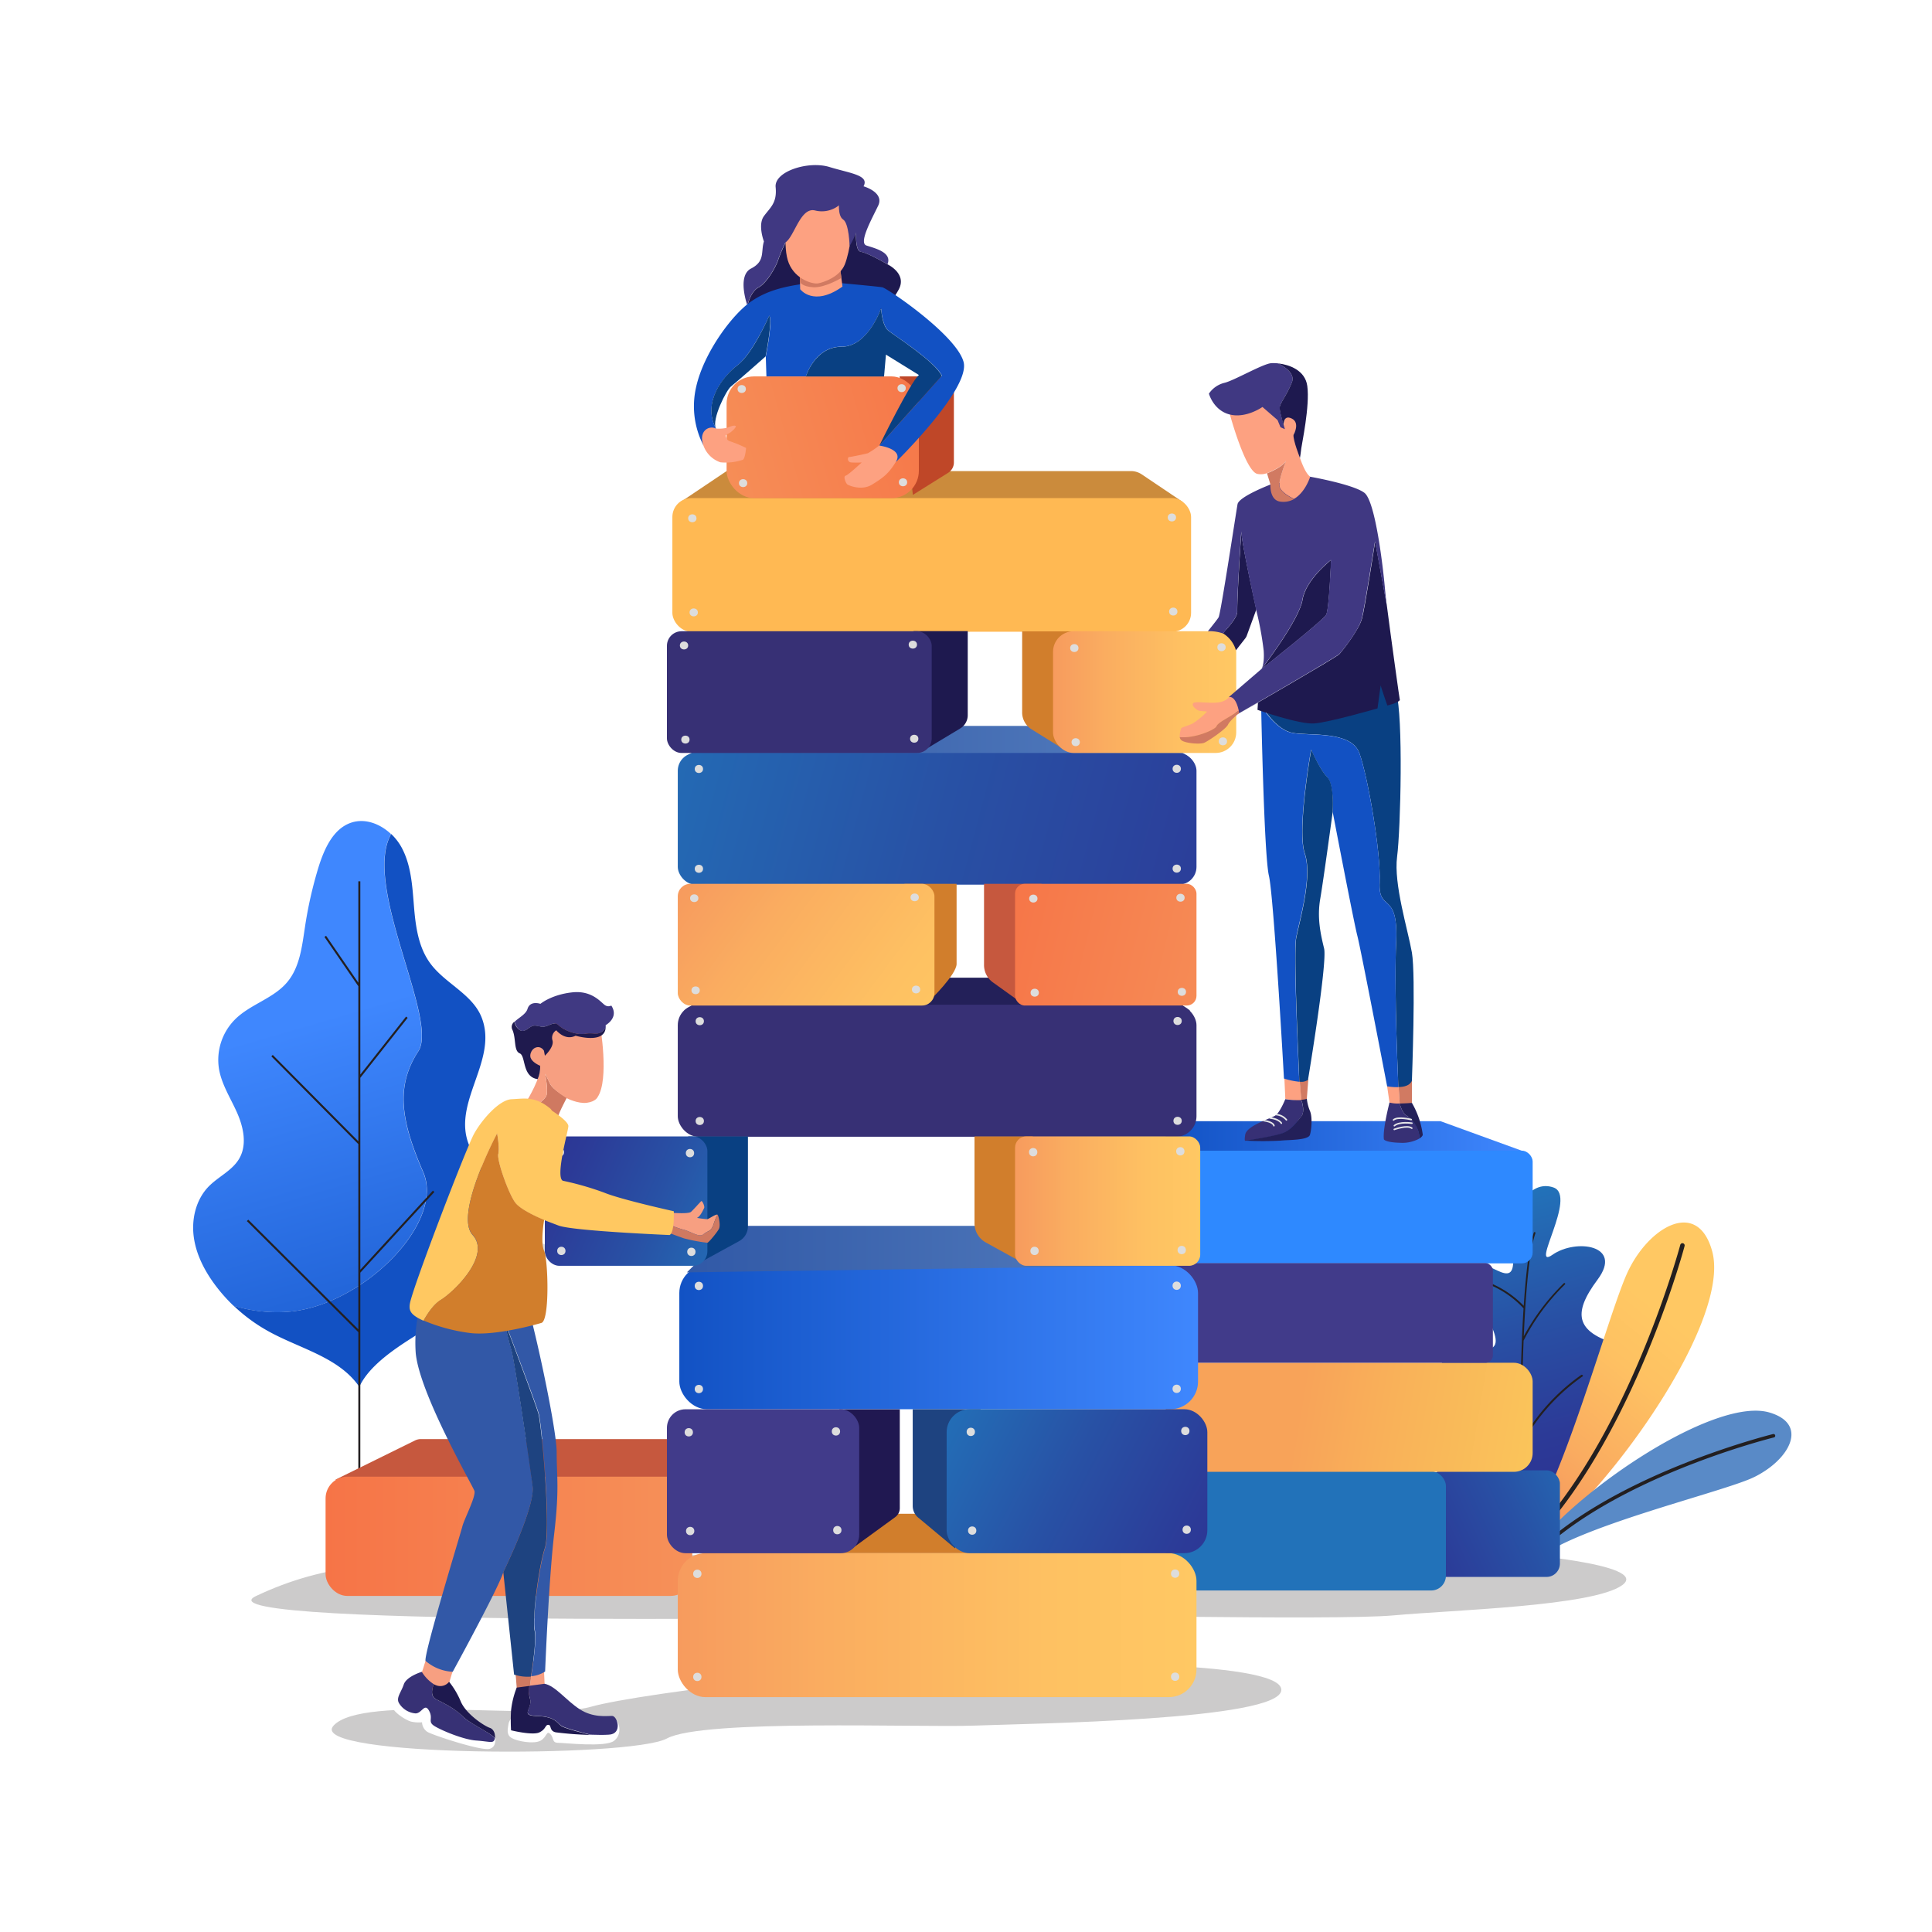 <svg xmlns="http://www.w3.org/2000/svg" xmlns:xlink="http://www.w3.org/1999/xlink" viewBox="0 0 600 600"><defs><style>.cls-1{fill:#fff;}.cls-2{fill:#cccbcb;}.cls-3{fill:url(#linear-gradient);}.cls-4,.cls-7{fill:#231f20;}.cls-5{fill:url(#linear-gradient-2);}.cls-6{fill:url(#linear-gradient-3);}.cls-7{fill-rule:evenodd;}.cls-8{fill:#598ac7;}.cls-9{fill:url(#linear-gradient-4);}.cls-10{fill:#1251c3;}.cls-11{fill:url(#linear-gradient-5);}.cls-12{fill:url(#linear-gradient-6);}.cls-13{fill:#c6583e;}.cls-14{fill:url(#linear-gradient-7);}.cls-15{fill:url(#linear-gradient-8);}.cls-16{fill:url(#linear-gradient-9);}.cls-17{fill:#2e89ff;}.cls-18{fill:#413b8a;}.cls-19{fill:#cb8b3c;}.cls-20{fill:#ffb953;}.cls-21{fill:#ddd;}.cls-22{fill:url(#linear-gradient-10);}.cls-23{fill:url(#linear-gradient-11);}.cls-24{fill:url(#linear-gradient-12);}.cls-25{fill:url(#linear-gradient-13);}.cls-26{fill:url(#linear-gradient-14);}.cls-27{fill:#d17e2c;}.cls-28{fill:#232059;}.cls-29{fill:#373075;}.cls-30{fill:url(#linear-gradient-15);}.cls-31{fill:#094082;}.cls-32{fill:url(#linear-gradient-16);}.cls-33{fill:#1e4380;}.cls-34{fill:url(#linear-gradient-17);}.cls-35{fill:#201851;}.cls-36{fill:url(#linear-gradient-18);}.cls-37{fill:url(#linear-gradient-19);}.cls-38{fill:url(#linear-gradient-20);}.cls-39{fill:#1e194f;}.cls-40{fill:#303030;opacity:0.17;isolation:isolate;}.cls-41{fill:#cf7961;}.cls-42{fill:#f79f81;}.cls-43{fill:#403982;}.cls-44{fill:#1f1a4e;}.cls-45{fill:#373175;}.cls-46{fill:#3258a7;}.cls-47{fill:#ffc861;}.cls-48{fill:#fda181;}.cls-49{fill:#d17a62;}.cls-50{fill:none;stroke:#e6e7e8;stroke-linecap:round;stroke-miterlimit:10;stroke-width:0.48px;}.cls-51{fill:#403882;}.cls-52{fill:#bf4728;}.cls-53{fill:url(#linear-gradient-21);}</style><linearGradient id="linear-gradient" x1="462.92" y1="229.21" x2="488.57" y2="135.56" gradientTransform="matrix(1, 0, 0, -1, 0, 602)" gradientUnits="userSpaceOnUse"><stop offset="0" stop-color="#2272b9"/><stop offset="0.41" stop-color="#2851a5"/><stop offset="0.77" stop-color="#2c3a97"/><stop offset="1" stop-color="#2d3292"/></linearGradient><linearGradient id="linear-gradient-2" x1="481.52" y1="133.62" x2="525.09" y2="187.49" gradientTransform="matrix(1, 0, 0, -1, 0, 602)" gradientUnits="userSpaceOnUse"><stop offset="0" stop-color="#f79b5e"/><stop offset="0.29" stop-color="#faad60"/><stop offset="0.71" stop-color="#fec162"/><stop offset="1" stop-color="#ffc863"/></linearGradient><linearGradient id="linear-gradient-3" x1="473.21" y1="140.34" x2="516.78" y2="194.21" xlink:href="#linear-gradient-2"/><linearGradient id="linear-gradient-4" x1="127.14" y1="154.71" x2="89.91" y2="283.04" gradientTransform="matrix(1, 0, 0, -1, 0, 602)" gradientUnits="userSpaceOnUse"><stop offset="0" stop-color="#1252c4"/><stop offset="1" stop-color="#3f87fe"/></linearGradient><linearGradient id="linear-gradient-5" x1="500.28" y1="145.4" x2="427.3" y2="111.83" xlink:href="#linear-gradient"/><linearGradient id="linear-gradient-6" x1="362.04" y1="126.58" x2="449.04" y2="126.58" gradientTransform="matrix(1, 0, 0, -1, 0, 602)" gradientUnits="userSpaceOnUse"><stop offset="1" stop-color="#2272b9"/><stop offset="1" stop-color="#2851a5"/><stop offset="1" stop-color="#2c3a97"/><stop offset="1" stop-color="#2d3292"/></linearGradient><linearGradient id="linear-gradient-7" x1="101.11" y1="124.89" x2="214.99" y2="124.89" gradientTransform="matrix(1, 0, 0, -1, 0, 602)" gradientUnits="userSpaceOnUse"><stop offset="0" stop-color="#f67447"/><stop offset="1" stop-color="#f69159"/></linearGradient><linearGradient id="linear-gradient-8" x1="524.73" y1="143.99" x2="403.32" y2="164.49" gradientTransform="matrix(1, 0, 0, -1, 0, 602)" gradientUnits="userSpaceOnUse"><stop offset="0.05" stop-color="#fad05a"/><stop offset="0.33" stop-color="#fac85a"/><stop offset="0.77" stop-color="#f9b159"/><stop offset="1" stop-color="#f8a359"/></linearGradient><linearGradient id="linear-gradient-9" x1="362.04" y1="249.06" x2="473.5" y2="249.06" xlink:href="#linear-gradient-4"/><linearGradient id="linear-gradient-10" x1="210.97" y1="186.7" x2="372.06" y2="186.7" xlink:href="#linear-gradient-4"/><linearGradient id="linear-gradient-11" x1="213.32" y1="214.07" x2="365.43" y2="214.07" gradientTransform="matrix(1, 0, 0, -1, 0, 602)" gradientUnits="userSpaceOnUse"><stop offset="0" stop-color="#3159a7"/><stop offset="1" stop-color="#557ebe"/></linearGradient><linearGradient id="linear-gradient-12" x1="213.15" y1="371.84" x2="368.92" y2="371.84" xlink:href="#linear-gradient-11"/><linearGradient id="linear-gradient-13" x1="182.86" y1="376.4" x2="450.49" y2="305.43" xlink:href="#linear-gradient"/><linearGradient id="linear-gradient-14" x1="210.49" y1="97.29" x2="371.58" y2="97.29" xlink:href="#linear-gradient-2"/><linearGradient id="linear-gradient-15" x1="327.03" y1="387.06" x2="383.92" y2="387.06" xlink:href="#linear-gradient-2"/><linearGradient id="linear-gradient-16" x1="231.54" y1="212.58" x2="160.32" y2="244.07" xlink:href="#linear-gradient"/><linearGradient id="linear-gradient-17" x1="288.92" y1="165.36" x2="393.41" y2="111.78" xlink:href="#linear-gradient"/><linearGradient id="linear-gradient-18" x1="315.24" y1="228.98" x2="372.74" y2="228.98" xlink:href="#linear-gradient-2"/><linearGradient id="linear-gradient-19" x1="306.93" y1="317.46" x2="391.42" y2="296.99" xlink:href="#linear-gradient-7"/><linearGradient id="linear-gradient-20" x1="217.15" y1="333.24" x2="297.13" y2="273.93" xlink:href="#linear-gradient-2"/><linearGradient id="linear-gradient-21" x1="297.44" y1="477.89" x2="215.19" y2="454.95" xlink:href="#linear-gradient-7"/></defs><g id="Layer_2" data-name="Layer 2"><g id="Layer_1-2" data-name="Layer 1"><rect class="cls-1" width="600" height="600"/><g id="shadow"><path class="cls-2" d="M322,516.69s75.69-1.49,75.93,8.06-78.27,10.5-95.3,11.15-84.32-2.08-95.52,4-112.56,5.89-103.52-4,64.41-1.42,79.87-5.83S278.79,516,322,516.69Z"/><path class="cls-2" d="M469,482.36s43.83,3.3,34.83,9.9-52.58,7.72-71,9.41-114.53-.56-127.85,0-247.17,4.24-225.49-6,40.72-11.13,85.89-12.2S469,482.36,469,482.36Z"/></g><g id="plant"><path class="cls-3" d="M472.45,480.58c1.28.57,47.56-58.63,32.08-62.51s-16.41-9.92-8.38-20.69-6.77-12.78-14-7.71,7.75-18.23.33-20.88-14,7-12.65,20.84-10-2.37-12.31,5.33,13.93,24.05,3.4,24.17-18,1.67-11.61,17.23S472.45,480.58,472.45,480.58Z"/><path class="cls-4" d="M491.47,427.08a.28.28,0,0,0-.38-.09,62.17,62.17,0,0,0-18.57,20.57c.05-10,.23-21,.65-31.23A67.06,67.06,0,0,1,486,398.9a.27.27,0,0,0,0-.39.29.29,0,0,0-.33,0A68.2,68.2,0,0,0,473.22,415c.62-14.18,1.72-26.57,3.62-32a.27.27,0,0,0-.16-.35h0a.26.26,0,0,0-.34.16h0c-1.47,4.23-2.47,12.59-3.13,22.72a31,31,0,0,0-10.25-7,.28.28,0,0,0-.36.15.28.28,0,0,0,.14.36h0a30.1,30.1,0,0,1,10.41,7.29c-.2,3.15-.37,6.46-.51,9.87a.54.54,0,0,0,0,.18c-.28,6.83-.45,14-.55,21.05-1.63-2.42-7.27-10-15-12a.28.28,0,0,0-.32.23.3.3,0,0,0,.18.31c8.72,2.27,14.73,11.76,15.17,12.46-.05,3.47-.08,6.89-.1,10.18a.33.33,0,0,0,0,.14c-.08,17.49.2,31.53.21,31.87a.29.29,0,0,0,.28.27.28.28,0,0,0,.27-.28c0-.34-.29-14.39-.21-31.88a61.64,61.64,0,0,1,18.87-21.25.26.26,0,0,0,.13-.34A.24.24,0,0,0,491.47,427.08Z"/><path class="cls-5" d="M468.88,484.69l-.62-.62C468.19,484.56,468.42,484.75,468.88,484.69Z"/><path class="cls-6" d="M531.7,388.47c-4.61-16.53-20-7.24-26.41,7-1.94,4.3-4.62,12.36-7.77,21.91-7.3,22.11-17.12,52.25-26.15,62.36-2,2.19-2.91,3.59-3.07,4.32l.62.62a11.46,11.46,0,0,0,3.63-1.64c11.2-6.66,26.92-23.74,39.43-42.16C525.29,421.31,535,400.2,531.7,388.47Z"/><path class="cls-7" d="M468.29,484.11c-.15.74.55.77,1.87.21,35-30.23,53-97.15,53-97.36a.69.69,0,1,0-1.33-.37h0C521.78,386.81,503.53,454.69,468.29,484.11Z"/><path class="cls-8" d="M549.61,438.69c-8.43-2.54-23.34,3.46-37.83,12.36-15.85,9.74-31.19,22.95-37,32.26-2.23,3.58-1.9,4.8,2.56,1,11.52-9.86,55.11-20.3,66.35-25.1a26.33,26.33,0,0,0,3.79-2C556.42,451.69,560.93,442.09,549.61,438.69Z"/><path class="cls-7" d="M473.88,486.61c-.58.11-.59-.44-.13-1.46,24.18-26.8,76.73-39.74,76.89-39.79a.54.54,0,0,1,.66.4.53.53,0,0,1-.39.65C550.75,446.45,497.49,459.58,473.88,486.61Z"/></g><g id="tree"><path class="cls-9" d="M89,407.43C112,406,138.37,380,131.39,364s-8.57-26.67-1.51-37.51c6.41-9.83-17.52-51.5-8.44-67.46-3.39-3.21-8.08-5-12.42-3.53-5.49,1.87-8.22,7.93-10,13.48a128.8,128.8,0,0,0-4.28,18.72c-.93,6.05-1.58,12.55-5.49,17.25C85,310.1,77.72,311.86,73,316.58a17.82,17.82,0,0,0-5,15.34c.82,4.87,3.62,9.12,5.62,13.63s3.16,9.95.7,14.22c-2.16,3.77-6.53,5.63-9.56,8.75-3.86,4-5.3,9.91-4.61,15.42s3.31,10.61,6.62,15.07a52.13,52.13,0,0,0,5.74,6.5A46.41,46.41,0,0,0,89,407.43Z"/><path class="cls-10" d="M111.59,430.69c4.89-10.57,22.52-17.92,29.35-23.75,7.19-6.16,13.78-14.42,15.16-24.06,1.54-10.8-4.36-16.57-9.33-25.05-8.22-14.05,8.41-27.83,2.77-41.93-2.9-7.26-11.44-10.51-16-16.84-3.68-5.07-4.5-11.61-5-17.85s-.89-12.73-3.92-18.2a16.83,16.83,0,0,0-3.13-4c-9.08,16,14.85,57.63,8.44,67.46-7.06,10.84-5.47,21.47,1.51,37.51S112,406,89,407.42a46.41,46.41,0,0,1-16.44-1.92,52,52,0,0,0,11,8.05C93.25,418.88,105.32,421.54,111.59,430.69Z"/><polygon class="cls-4" points="134.9 370.19 134.44 369.76 111.9 394.32 111.9 334.72 126.6 316.1 126.11 315.71 111.9 333.72 111.9 273.7 111.28 273.7 111.28 305.18 101.27 290.62 100.76 290.97 111.28 306.28 111.28 354.42 84.71 327.62 84.27 328.06 111.28 355.31 111.28 412.83 77.1 378.78 76.66 379.22 111.28 413.71 111.28 476.61 111.9 476.61 111.9 395.24 134.9 370.19"/></g><g id="back_boxes" data-name="back boxes"><rect class="cls-11" x="444.03" y="456.62" width="40.41" height="33.11" rx="4.15"/><rect class="cls-12" x="362.04" y="456.9" width="87" height="37.04" rx="4.59"/><path class="cls-13" d="M215,446.92h-84.3a4.2,4.2,0,0,0-1.8.42l-24.82,12.23,110.92-1Z"/><rect class="cls-14" x="101.11" y="458.59" width="113.88" height="37.04" rx="6.75"/><rect class="cls-15" x="362.04" y="423.22" width="113.94" height="33.87" rx="5.82"/><polygon class="cls-16" points="447.35 348.19 362.04 348.19 362.04 357.36 473.5 357.69 447.35 348.19"/><rect class="cls-17" x="362.04" y="357.36" width="113.94" height="34.99" rx="3.36"/><rect class="cls-18" x="362.04" y="392.27" width="101.59" height="30.95" rx="2.32"/></g><g id="front_boxes" data-name="front boxes"><path class="cls-19" d="M351.22,146.3H225.65l-14.19,9.53,155.88.08-12.75-8.58A6,6,0,0,0,351.22,146.3Z"/><rect class="cls-20" x="208.81" y="154.69" width="161.09" height="41.5" rx="5.87"/><ellipse class="cls-21" cx="364.37" cy="189.93" rx="1.29" ry="1.23"/><ellipse class="cls-21" cx="363.94" cy="160.7" rx="1.29" ry="1.23"/><ellipse class="cls-21" cx="215.44" cy="190.19" rx="1.29" ry="1.23"/><ellipse class="cls-21" cx="215.01" cy="160.96" rx="1.29" ry="1.23"/><rect class="cls-22" x="210.97" y="392.95" width="161.09" height="44.7" rx="8.59"/><polygon class="cls-23" points="355.22 380.71 227.81 380.71 213.32 395.14 365.43 392.95 355.22 380.71"/><circle class="cls-21" cx="217.04" cy="399.35" r="1.29"/><circle class="cls-21" cx="217.04" cy="431.37" r="1.29"/><circle class="cls-21" cx="365.43" cy="399.29" r="1.29"/><circle class="cls-21" cx="365.43" cy="431.31" r="1.29"/><polygon class="cls-24" points="354.74 225.44 227.33 225.44 213.15 234.87 368.92 234.87 354.74 225.44"/><rect class="cls-25" x="210.49" y="233.84" width="161.09" height="40.9" rx="5.53"/><ellipse class="cls-21" cx="217.05" cy="238.81" rx="1.29" ry="1.25"/><ellipse class="cls-21" cx="217.05" cy="269.81" rx="1.29" ry="1.25"/><ellipse class="cls-21" cx="365.45" cy="238.76" rx="1.29" ry="1.25"/><ellipse class="cls-21" cx="365.45" cy="269.76" rx="1.29" ry="1.25"/><rect class="cls-26" x="210.49" y="482.36" width="161.09" height="44.7" rx="8.59"/><polygon class="cls-27" points="354.74 470.12 227.33 470.12 217.4 482.36 364.95 482.36 354.74 470.12"/><circle class="cls-21" cx="216.56" cy="488.76" r="1.29"/><circle class="cls-21" cx="216.56" cy="520.78" r="1.29"/><circle class="cls-21" cx="364.95" cy="488.7" r="1.29"/><circle class="cls-21" cx="364.95" cy="520.72" r="1.29"/><polygon class="cls-28" points="354.74 303.63 227.33 303.63 212.45 313.88 369.63 313.88 354.74 303.63"/><rect class="cls-29" x="210.49" y="312.02" width="161.09" height="41" rx="6.37"/><ellipse class="cls-21" cx="217.32" cy="317.14" rx="1.29" ry="1.25"/><ellipse class="cls-21" cx="217.32" cy="348.14" rx="1.29" ry="1.25"/><ellipse class="cls-21" cx="365.71" cy="317.08" rx="1.29" ry="1.25"/><ellipse class="cls-21" cx="365.71" cy="348.08" rx="1.29" ry="1.25"/><path class="cls-27" d="M330.24,232.63l-9.87-6.13a6.17,6.17,0,0,1-2.93-5.42v-25h17.77Z"/><rect class="cls-30" x="327.03" y="196.04" width="56.89" height="37.8" rx="6.39"/><ellipse class="cls-21" cx="379.78" cy="230.23" rx="1.29" ry="1.23"/><ellipse class="cls-21" cx="379.35" cy="201" rx="1.29" ry="1.23"/><ellipse class="cls-21" cx="334.07" cy="230.49" rx="1.29" ry="1.23"/><ellipse class="cls-21" cx="333.64" cy="201.26" rx="1.29" ry="1.23"/><path class="cls-31" d="M217.38,392.1l12.15-6.65a5.24,5.24,0,0,0,2.75-4.63v-27.9H213.72Z"/><rect class="cls-32" x="169.2" y="352.92" width="50.48" height="40.19" rx="4.52"/><circle class="cls-21" cx="214.71" cy="388.77" r="1.29"/><circle class="cls-21" cx="214.28" cy="358.11" r="1.29"/><circle class="cls-21" cx="174.33" cy="388.48" r="1.29"/><circle class="cls-21" cx="173.9" cy="357.82" r="1.29"/><path class="cls-33" d="M296.6,480.85l-11.15-9.31a4.77,4.77,0,0,1-2-3.88v-30h21.09Z"/><rect class="cls-34" x="293.99" y="437.65" width="80.96" height="44.7" rx="7.13"/><circle class="cls-21" cx="368.54" cy="475.06" r="1.29"/><circle class="cls-21" cx="368.11" cy="444.4" r="1.29"/><circle class="cls-21" cx="301.92" cy="475.34" r="1.29"/><circle class="cls-21" cx="301.49" cy="444.68" r="1.29"/><path class="cls-35" d="M264.71,480.85,278,471.17a3.46,3.46,0,0,0,1.44-2.83V437.69H260.67Z"/><rect class="cls-18" x="207.12" y="437.66" width="59.71" height="44.7" rx="5.77"/><circle class="cls-21" cx="260.04" cy="475.2" r="1.29"/><circle class="cls-21" cx="259.61" cy="444.54" r="1.29"/><circle class="cls-21" cx="214.34" cy="475.47" r="1.29"/><circle class="cls-21" cx="213.91" cy="444.81" r="1.29"/><path class="cls-27" d="M316.72,391.69l-10.58-5.84a6.77,6.77,0,0,1-3.5-5.93v-27h18.1Z"/><rect class="cls-36" x="315.24" y="352.92" width="57.5" height="40.19" rx="3.47"/><circle class="cls-21" cx="366.99" cy="388.21" r="1.29"/><circle class="cls-21" cx="366.56" cy="357.55" r="1.29"/><circle class="cls-21" cx="321.29" cy="388.48" r="1.29"/><circle class="cls-21" cx="320.86" cy="357.82" r="1.29"/><path class="cls-13" d="M317.17,311.41l-8.75-6.28a6.63,6.63,0,0,1-2.82-5.57V274.48h17.86Z"/><rect class="cls-37" x="315.24" y="274.48" width="56.34" height="37.8" rx="3.02"/><ellipse class="cls-21" cx="367.04" cy="308.03" rx="1.29" ry="1.23"/><ellipse class="cls-21" cx="366.61" cy="278.8" rx="1.29" ry="1.23"/><ellipse class="cls-21" cx="321.34" cy="308.29" rx="1.29" ry="1.23"/><ellipse class="cls-21" cx="320.91" cy="279.06" rx="1.29" ry="1.23"/><path class="cls-27" d="M288.88,310.58s8.2-7.95,8.2-11.23V274.48h-16.2Z"/><rect class="cls-38" x="210.49" y="274.48" width="79.71" height="37.8" rx="3.87"/><ellipse class="cls-21" cx="284.49" cy="307.3" rx="1.29" ry="1.2"/><ellipse class="cls-21" cx="284.06" cy="278.69" rx="1.29" ry="1.2"/><ellipse class="cls-21" cx="216.03" cy="307.55" rx="1.29" ry="1.2"/><ellipse class="cls-21" cx="215.6" cy="278.95" rx="1.29" ry="1.2"/><path class="cls-39" d="M287.78,232.5l10.44-6.28a4.81,4.81,0,0,0,2.32-4.2V196H283.7Z"/><rect class="cls-29" x="207.12" y="196.04" width="82.23" height="37.8" rx="4.53"/><ellipse class="cls-21" cx="283.92" cy="229.42" rx="1.29" ry="1.23"/><ellipse class="cls-21" cx="283.49" cy="200.2" rx="1.29" ry="1.23"/><ellipse class="cls-21" cx="212.86" cy="229.69" rx="1.29" ry="1.23"/><ellipse class="cls-21" cx="212.43" cy="200.46" rx="1.29" ry="1.23"/></g><g id="man_1" data-name="man 1"><path class="cls-40" d="M153.8,356.29A27,27,0,0,0,155.63,374c4.35,9.12,13.61,12.49,13.61,12.49s.7,9-2,12.07a24.16,24.16,0,0,1-4.63-5c-2.73-3.84-12-10.16-12.73-18.3S153.8,356.29,153.8,356.29Z"/><path class="cls-41" d="M169.32,333.45s1,5.31.37,6.81c-.44,1.14-2.67,2.78-3.72,3.51,2.66,2.62,6.8,6.5,6.76,5.18-.06-1.93,3.32-8.06,3.32-8.06s-4.32-2.38-5.26-4.38S169.32,333.45,169.32,333.45Z"/><path class="cls-42" d="M186.36,318.37s-8.25.19-11.82.75-5.62,7.26-5.62,7.26-1.38-2.94-3.69-.19,2.44,5.08,2.44,5.08c.56,3-3.88,10.31-3.88,10.31s.92.95,2.18,2.19c1-.73,3.28-2.37,3.72-3.51.59-1.5-.37-6.81-.37-6.81s.53,1.06,1.47,3.06,5.35,4.61,5.35,4.61,3.34,1.71,6.1,1.36,3.36-1.78,3.36-1.78C189.28,335.19,186.36,318.37,186.36,318.37Z"/><path class="cls-41" d="M174.54,319.12c3.57-.56,11.82-.75,11.82-.75-21.59-5.75-17.44,8-17.44,8S171,319.69,174.54,319.12Z"/><path class="cls-43" d="M164,319.45c1.6-1.17,1.92-1,4-.61s3.84-1.92,5.39-.47,5.4,3.19,8.4,2.68,4.22,1,6.3-1.87a5.48,5.48,0,0,0,0-.81s4.25-2.31,1.75-6.09a1.81,1.81,0,0,1-1.75,0c-1.12-.47-3.81-4.79-10.32-4.1s-9.94,3.57-9.94,3.57-3.19-1.13-4,1.56c-.52,1.72-2.8,2.77-4,4a4.15,4.15,0,0,0,.59,1.52C161.41,320.3,162.4,320.63,164,319.45Z"/><path class="cls-44" d="M159.1,319.75c1.25,2.69.37,6.57,2.31,7.38s.67,7.31,5.56,8a9.15,9.15,0,0,0,.77-4.16s-3.54-1.36-3-3.61,3-3,4.2-1l.28,1.5s3-2.79,2.34-4.8a2.76,2.76,0,0,1,1.19-3.1s2.69,3.37,6,1.69c0,0,9,2.69,9.34-2.49-2.08,2.87-3.3,1.35-6.3,1.87s-6.85-1.22-8.4-2.68-3.33.9-5.39.47-2.39-.56-4,.61-2.58.85-3.66-.61a4.15,4.15,0,0,1-.59-1.52A2,2,0,0,0,159.1,319.75Z"/><path class="cls-42" d="M218.49,383.29c1.32-1.18,2.35-.66,3.14-3.15a21.69,21.69,0,0,1,1.17-2.92c-.53-.19-2.72,1.35-3.12,1.41a32.6,32.6,0,0,1-3.24-.41c1.07-.44,1.91-2.44,2.22-3s-.59-2.41-.87-2.2-2.38,2.61-3.19,3.33-6,.28-6,.28c-.8,0-1,1.85-1.09,3.51a30.94,30.94,0,0,0,4.74,1.74C214.6,382.44,217.18,384.46,218.49,383.29Z"/><path class="cls-41" d="M207.56,382.82s3.26,1.22,4.82,1.75a50.49,50.49,0,0,0,7.3,1.38c.43-.07,3-3.19,3.58-4.29s-.06-3.91-.37-4.38a.15.15,0,0,0-.09-.06,21.69,21.69,0,0,0-1.17,2.92c-.79,2.49-1.82,2-3.14,3.15s-3.89-.85-6.24-1.41a30.94,30.94,0,0,1-4.74-1.74C207.47,381.54,207.56,382.82,207.56,382.82Z"/><path class="cls-42" d="M132.66,514.05s-2.3,8.21-3.14,8.49,8.91,3.71,8.91,3.71,2.21-7.8,3-9.76S132.66,514.05,132.66,514.05Z"/><path class="cls-42" d="M169.24,525.52l-.46-10.39-6.15,1.56c1.54.65,2.69,1.24,2.69,1.24l-1.14,8.67C166,526.74,168.13,526.52,169.24,525.52Z"/><path class="cls-41" d="M162.63,516.69l-2.77.72s.82,7.57.61,8.21c-.11.33,1.66.85,3.71,1l1.14-8.67S164.17,517.36,162.63,516.69Z"/><path class="cls-1" d="M160.4,531.77s-2.27,2.11-2.47,3.58-.83,3.37,1,4.42,6.81,1.9,8.87.85,1.86-3.37,3.1-2.11.41,2.74,2.48,2.74,14.65,1.47,17.33-.63,1.49-5.71.66-6.55-14.9-1.24-14.9-1.24l-8.25-2.74Z"/><path class="cls-45" d="M190.08,532.89c-1.69,0-5.9.63-10.11-2.11s-7.48-7.23-10.85-7.87l-4.53.6h0s-.89.8,0,4-3.3,5.19,2.14,5.38,6,1.83,7.5,3c1,.73,5.82,2,9.24,2.83,2.13.08,4.13.1,5.55,0C193.44,538.57,191.76,532.89,190.08,532.89Z"/><path class="cls-39" d="M166.73,532.94c-5.44-.19-1.25-2.13-2.14-5.38s0-4,0-4h0l-4.12.54a27.12,27.12,0,0,0-1.76,7.15,51.9,51.9,0,0,0,0,6.11s6.74,1.68,8.84.63,1.69-2.32,2.74-2.32.21,1.9,2.32,2.32a104,104,0,0,0,10.86.81c-3.42-.83-8.28-2.1-9.24-2.83C172.73,534.77,172.17,533.12,166.73,532.94Z"/><path class="cls-1" d="M125.6,524.77s-2.32,2.73-3.58,4.42,3.79,5,5.68,5.47a10.63,10.63,0,0,0,3.37.21,3.71,3.71,0,0,0,1.69,3c1.68,1,16.49,5.89,19.22,5.26s1.68-4.61,1.68-4.61l-9.78-5.33-7.16-5.69Z"/><path class="cls-45" d="M143.88,533.19c-2.12-2.16-5-3.76-8.41-5.44-1.79-.89-1.46-3-.74-4.7A11.81,11.81,0,0,1,131,519.2s-4.77,1.41-5.61,3.93-2.53,4.21-1.41,5.9a6.62,6.62,0,0,0,5.06,3.08c2,0,2.8-3.36,4.2-.84s-.56,3.37,1.69,4.77,9,4.21,12.91,4.49,5.05.85,5.61,0a1.64,1.64,0,0,0,.23-.64C152.72,538.3,145.88,535.24,143.88,533.19Z"/><path class="cls-39" d="M152.12,536.6c-1.69-.56-7.3-4.21-9-8.13a25.35,25.35,0,0,0-3.65-6.18,3.46,3.46,0,0,1-3.93,1.12,4.37,4.37,0,0,1-.8-.36c-.72,1.75-1,3.81.74,4.7,3.4,1.68,6.29,3.28,8.41,5.44s8.81,5.11,9.84,6.7C153.88,538.8,153.48,537.06,152.12,536.6Z"/><path class="cls-46" d="M172.88,451c0-7.86-7.86-43.5-9.83-48s-29.46-6.18-29.46-6.18a46.62,46.62,0,0,0-4.49,23.3c1.12,12.63,17.67,41.2,18.23,42.88s-3.19,8.82-3.75,11.07-12.24,40.34-11.4,41.75a13.85,13.85,0,0,0,8.42,3.36s14.33-26.17,15.74-31c0,0,9.88-20.23,9.1-26.6s-5.66-39.53-6.66-42.53a82.37,82.37,0,0,1-2-8.63s9.51,25,10.51,28.52,3.89,35.89,2,41.77-4,22-3.2,25.52c.64,3-.71,11.75-1.13,14.34a9.25,9.25,0,0,0,4.33-1.47s1.12-28.31,2.8-42.62S172.88,458.87,172.88,451Z"/><path class="cls-33" d="M166,506.3c-.75-3.51,1.25-19.64,3.2-25.52s-1-38.27-2-41.77-10.46-28.52-10.46-28.52a82.37,82.37,0,0,0,2,8.63c1,3,5.87,36.15,6.66,42.53s-9.1,26.6-9.1,26.6l3.35,31.8a13.44,13.44,0,0,0,5.19.64C165.33,518.05,166.68,509.27,166,506.3Z"/><path class="cls-47" d="M209.25,376.16s-16.32-3.6-21.57-5.76a91.27,91.27,0,0,0-12.89-3.71c-2.39-1.17,1.65-15.37,1.72-16.94s-5.06-4.79-5.06-4.79l-.44-.59c-4.85-4.08-8.25-3.16-12.11-3s-9.24,6.36-11.65,10.69-18.8,47-19.92,52.59c-.51,2.57.4,3.78,4.21,5.52,1.4-2.49,3.26-5.16,5.3-6.39,4.31-2.63,15.75-13.89,9.94-20.23s7.6-31.49,7.6-31.49.84,4.35.37,6.41,3.38,12.85,5.44,15.29,8.82,5.16,8.82,5.16l4.47,1.69c4.48,1.69,34.46,2.94,34.46,2.94C209.53,382.8,209.25,376.16,209.25,376.16Z"/><path class="cls-27" d="M160.19,373.69c-2.06-2.44-5.91-13.23-5.44-15.29s-.37-6.41-.37-6.41-13.42,25.15-7.6,31.49-5.63,17.6-9.94,20.23c-2,1.23-3.9,3.9-5.3,6.39a54.92,54.92,0,0,0,14.61,3.9c7.32.85,19.37-2.38,22-3.16s2.06-19.7.84-22.36,0-9.63,0-9.63S162.26,376.16,160.19,373.69Z"/></g><g id="man_2" data-name="man 2"><path class="cls-48" d="M398.88,334.92c1.14-1.37,3.06-1.27,4.66-.84l.63,7.83a47,47,0,0,1-5-.6Z"/><path class="cls-48" d="M434.17,334.89l.57,8.5a17.66,17.66,0,0,1-3.14-.41l-.81-5.61C430.88,335.45,432.45,334.91,434.17,334.89Z"/><path class="cls-49" d="M406.31,335.21l-.5,6.46c-.17.21-.83.27-1.67.24l-.63-7.83A13.13,13.13,0,0,1,406.31,335.21Z"/><path class="cls-49" d="M438.48,335.59v6.92a5.8,5.8,0,0,1-3.74.88l-.57-8.5A15.67,15.67,0,0,1,438.48,335.59Z"/><path class="cls-29" d="M431.52,342.41a10.28,10.28,0,0,0,3.17.28s.62,2.92,2.24,3.84,4.09,4,3.85,7.07a11,11,0,0,1-6,1.3c-4.73-.12-5-1.09-5-1.09C429.36,350.69,431.52,342.41,431.52,342.41Z"/><path class="cls-28" d="M436.93,346.53c-1.62-.92-2.23-3.83-2.24-3.84,1.87,0,3.79-.18,3.79-.18a26.68,26.68,0,0,1,3.37,9.87c0,.29-.34.76-1.07,1.22C441,350.56,438.43,347.4,436.93,346.53Z"/><path class="cls-50" d="M438.27,347.69s-4.2-1.05-5.5.12"/><path class="cls-50" d="M438.48,348.82s-3.92-.59-5.45.77"/><path class="cls-50" d="M433,350.75s4.07-1.47,5.45-.38"/><path class="cls-29" d="M404.14,346.75c-1.24,1.52-2.86,3.81-5.29,5s-12.16,2.55-12.16,2.55c-.28-.15,0-1.74,0-1.74.19-2.91,7.86-5.15,9.34-6.1s3.13-5.11,3.13-5.11a24,24,0,0,0,5,.29h0S405.38,345.22,404.14,346.75Z"/><path class="cls-28" d="M406.81,345c.81,1.81.52,5.72,0,7.44s-6.87,1.53-9.06,1.79a102,102,0,0,1-11.06,0s9.72-1.41,12.16-2.55,4-3.44,5.29-5,0-5.15,0-5.15h0a5.79,5.79,0,0,0,1.71-.29A13.6,13.6,0,0,0,406.81,345Z"/><path class="cls-50" d="M399.51,347.78a4.62,4.62,0,0,0-3.14-1.63"/><path class="cls-50" d="M397.94,348.82s-.67-1.31-3.55-1.63"/><path class="cls-50" d="M395.63,349.59s-.1-1.14-3.17-1.58"/><path class="cls-31" d="M433.59,215.17c2.23,7,1.4,42.43.29,50.9s3.36,22.66,4.6,29.76,0,39.76,0,39.76c-.54,1.51-2.42,2-4.19,2h0s-1.4-29.35-.7-45.23-5.56-8.87-5.13-18.31-3.72-33.18-6.3-40.19-15.45-5.29-20.74-6.26-9.66-8.5-9.66-8.5,16.34-7.13,25.36-10.93S431.36,208.19,433.59,215.17Z"/><path class="cls-10" d="M401.42,227.63c5.29,1,18.17-.75,20.74,6.26s6.72,30.75,6.3,40.19,5.83,2.43,5.13,18.31.7,45.23.7,45.23h0a17.88,17.88,0,0,1-3.5-.25s-8.13-42.44-9.25-46.74-7.66-38.48-7.66-38.48.48-8.58-1.71-10.78-5-8.58-5-8.58-4.48,24.91-2,32.24-1.71,21.05-2.67,26.3c-.9,5,.87,41.07,1,44.62a22.83,22.83,0,0,1-4.75-1s-3.15-56.52-4.68-63-2.41-52.78-2.41-52.78S396.13,226.69,401.42,227.63Z"/><path class="cls-31" d="M402.56,291.33c1-5.25,5.15-19,2.67-26.3s2-32.24,2-32.24,2.76,6.39,5,8.58,1.65,10.78,1.65,10.78-2.85,21.06-3.87,27,.13,11,1.2,15.4-5,40.81-5,40.81a3.57,3.57,0,0,1-2.68.55C403.43,332.4,401.66,296.33,402.56,291.33Z"/><path class="cls-39" d="M430.68,187.91l-3.61-19.77s-3.14,20.5-4.1,24-6.1,10-7,11-31.24,18.47-31.24,18.47l5.94-3.38-.14,2.22s12.94,4.58,17.66,4.22S427.8,220,427.8,220s1-7.49,1-7.13,2.05,6.22,2.05,6.22,3-.65,3.89-1.64C434.68,217.44,432,198.2,430.68,187.91Z"/><path class="cls-39" d="M411.88,190.9c.93-1.79,1.5-17,1.5-17s-7.86,6.08-8.86,12.37-12.74,21.53-12.74,21.53S410.93,192.69,411.88,190.9Z"/><path class="cls-39" d="M385.52,165s-1.36,20.09-1.27,25c0,1.29-1.55,3.49-3.9,6l-.52.71a9.12,9.12,0,0,1,4,5.25l2.9-3.71a3.24,3.24,0,0,0,.43-.74l3-8.22S385.51,168.29,385.52,165Z"/><path class="cls-51" d="M430.12,182.92c-.57-6.49-2.95-27.23-6.39-29.87s-16.84-5-16.84-5l-12.34,2.43s-9.78,3.73-10.22,6.1-5.16,33.67-5.87,35.1c-.19.38-1.51,2.08-3.34,4.35h.45a12.07,12.07,0,0,1,4.26.71l1-1.27h0c2.06-2.31,3.42-4.29,3.39-5.48-.09-4.94,1.27-25,1.27-25,0,3.32,4.6,24.36,4.6,24.36a96.81,96.81,0,0,1,2.36,12.74c.29,4.48-.72,5.71-.72,5.71s11.73-15.23,12.74-21.53,8.86-12.37,8.86-12.37-.57,15.23-1.5,17-20.1,16.88-20.1,16.88l-10.06,8.66s.91,5.39,3,5.16c0,0,30.28-17.51,31.24-18.47s6.1-7.44,7-11,4.1-24,4.1-24l3.61,19.77C430.42,185.78,430.22,184,430.12,182.92Z"/><path class="cls-48" d="M398.7,132.14s-.09-2.67,1.34-2.77c4.95-.33,1.71,5.67,1.71,5.67s2.31,11,5.14,13c0,0-1.46,4.83-5,6.88,0,0-4.57-2-4.57-4.27s2.07-7.58,2.07-7.58c-1.21,2.11-5.9,3.86-5.9,3.86v0a5.26,5.26,0,0,1-3.14.21c-3.72-1.21-8.39-18.41-8.39-18.41C396,120,398.7,132.14,398.7,132.14Z"/><path class="cls-49" d="M397.63,155.79c-3.43-.43-3.08-5.3-3.08-5.3L393.48,147s4.69-1.75,5.9-3.86c0,0-2.07,5.29-2.07,7.58s4.56,4.27,4.57,4.27A6.7,6.7,0,0,1,397.63,155.79Z"/><path class="cls-49" d="M393.48,147h0v0Z"/><path class="cls-51" d="M380.11,118.93c2.95-.62,12-5.93,14.67-6.14a12.54,12.54,0,0,1,2.21.07c2.48,1.3,5.21,3.36,4.22,5.88-1.72,4.36-3.73,6.36-3.76,7.86s1.59,6.68,1.59,6.68l-1.36-.59-.93-2.24-4.68-4.06S387,130,381.92,128.73s-6.48-6.48-6.48-6.48A8.15,8.15,0,0,1,380.11,118.93Z"/><path class="cls-39" d="M401.21,118.74c1-2.52-1.74-4.58-4.22-5.88,3.35.39,8.33,2.07,9,7,.86,6.2-1.77,18.31-1.86,19.36s-.42,3-.42,3-2.16-5.48-2-7.15c0,0,2.19-3.78-.57-5.1s-2.48,2.2-2.48,2.2l.34,1.14s-1.63-5.17-1.59-6.68S399.49,123.1,401.21,118.74Z"/><path class="cls-48" d="M382.29,222.27c-1.83,1.14-4.08,2.25-4.51,3.29s-6.66,3.82-11.41,3.36a8.21,8.21,0,0,1,.4-2.6c0-.44,2-.84,3.64-1.64a24,24,0,0,0,4.4-3.63c.22-.22-2.2-.07-2.92-.54s-1.9-1.43-1.33-2.11,4.08,0,7.15-.19,4-1.77,4-1.77c1.87-.14,2.69,2.83,3,4.29h0Z"/><path class="cls-49" d="M381.36,225.06c-.68,1.4-6,5-7.34,5.6s-6.29.15-7.25-.88a1.71,1.71,0,0,1-.4-.86c4.75.46,11-2.33,11.41-3.36s2.68-2.15,4.51-3.29,2.39-1.58,2.39-1.58h0c.1.48.14.79.14.79S382,223.69,381.36,225.06Z"/></g><g id="lady"><path class="cls-51" d="M235.57,89.22c2.58-1.36,5.48-6.58,6.08-8.56a47,47,0,0,1,2.28-5.37s11.12-4.6,12.57-6.25a53.34,53.34,0,0,0,4.16-6.66,8.35,8.35,0,0,1,4.22,4.71c1.48,3.67.23,10.73,2.54,11.13s8.19,3.86,8.19,3.86c1.58-3.76-4.06-5-6.54-5.84s1.68-8.22,3.66-12.38-4.55-6-4.55-6c1.88-3.47-4.06-4-10.6-6s-17.19,1.37-16.7,6.26-1.66,6.3-3.64,9,0,7.86,0,7.86c-1,3.27.45,6.14-4,8.42s-1.13,11.48-1.13,11.48S233,90.58,235.57,89.22Z"/><path class="cls-39" d="M264.09,98c9.41-.39,12.28-3.07,15-8.06s-3.53-7.88-3.53-7.88-5.88-3.46-8.19-3.86-1-7.46-2.49-11.13a8.4,8.4,0,0,0-4.19-4.71A53.34,53.34,0,0,1,256.53,69C255.08,70.69,244,75.29,244,75.29a47.64,47.64,0,0,0-2.31,5.4c-.6,2-3.5,7.2-6.08,8.56s-3.46,5.63-3.46,5.63S254.68,98.42,264.09,98Z"/><path class="cls-52" d="M283.5,153.69l10.95-6.85a3.81,3.81,0,0,0,1.79-3.24V116.9H279.38Z"/><rect class="cls-53" x="225.65" y="116.9" width="59.71" height="37.8" rx="8.5"/><path class="cls-10" d="M299.24,112.38C297,104.06,275.58,89.51,274,89.22s-18-1.77-18-1.77c-10.11.91-16.75,2.11-22.66,6.12s-14.75,15.94-17.13,26.54a26.46,26.46,0,0,0,2.28,18.26c-.13-1.16,3.86-5.29,3.86-5.29-4.26-8,2-16,6.74-19.71s9.8-15.32,9.8-15.32c1.19,1.32-1.07,12.64-1.07,12.64l.2,6.21h12.26s2.73-9.24,11.07-9.24,12.3-12,12.3-12,.28,5.41,2.25,7,14.38,9.51,16.63,14l-19.43,21.73,5.22,5S301.52,120.69,299.24,112.38Z"/><path class="cls-31" d="M275.88,102.69c-2-1.58-2.25-7-2.25-7s-4,12-12.3,12-11.07,9.24-11.07,9.24h24.29l.59-6.8,10.25,6.34c-2.5,1.88-12.31,21.93-12.31,21.93l19.4-21.71C290.23,112.15,277.82,104.23,275.88,102.69Z"/><path class="cls-31" d="M238.88,98.05s-5,11.66-9.8,15.32-11,11.69-6.74,19.71c-1.38-2.87,3.27-12,4.68-13.07s10.75-9.32,10.75-9.32S240,99.37,238.88,98.05Z"/><g id="head"><path class="cls-48" d="M248.39,85.17l.11,4.65s4.11,5.61,13.14-.82l-.82-6.42Z"/><path class="cls-49" d="M248.39,84.8l12.43-2.22.48,3.73s-5.08,3.1-8.71,2.9-4.14-1.63-4.14-1.63Z"/><path class="cls-48" d="M244.62,66.47s-1.74,10.22.37,15.31,7.47,6.51,9.06,6.23,6.74-1.94,8.32-5.9,2.84-13,2.38-16.83S246.27,54.52,244.62,66.47Z"/><path class="cls-51" d="M260.62,62.38s-.6,4.62,1.23,5.8,2,8.22,2,8.22,4.51-7,2.54-12.11S260.67,55.58,260.62,62.38Z"/><path class="cls-51" d="M261.3,63.1a8.55,8.55,0,0,1-8.23,2.25c-5.29-1.19-6.87,11.47-10.7,10.19s.2-17,6.87-18.25S263.88,56.69,261.3,63.1Z"/></g><path class="cls-48" d="M273.05,138.37a30,30,0,0,1-3.51,2.38c-.65.2-5.35,1.19-5.85,1.19s-.64,1.58.7,1.68a28.82,28.82,0,0,0,3.22,0s-4.16,3.91-5,4.11.1,2.46.6,2.76,4.41,2,7.62,0,5.08-3.21,7.45-7.17S273.05,138.37,273.05,138.37Z"/><path class="cls-48" d="M222.3,133.08a10.87,10.87,0,0,0,3.77-.3c1.08-.49,2.12-.79,2.42-.45s-1.51,2-2.18,2.28a2.59,2.59,0,0,0-.9.6s.06,1.43,1.15,1.78a39.29,39.29,0,0,1,5.15,2.13c-.05.15-.25,3.17-1,3.66a16.61,16.61,0,0,1-7,.79,8.53,8.53,0,0,1-5.55-6.23C217.35,133.62,220.32,132.09,222.3,133.08Z"/><ellipse class="cls-21" cx="280.44" cy="149.78" rx="1.29" ry="1.23"/><ellipse class="cls-21" cx="280.01" cy="120.55" rx="1.29" ry="1.23"/><ellipse class="cls-21" cx="230.78" cy="150.04" rx="1.29" ry="1.23"/><ellipse class="cls-21" cx="230.35" cy="120.81" rx="1.29" ry="1.23"/></g></g></g></svg>